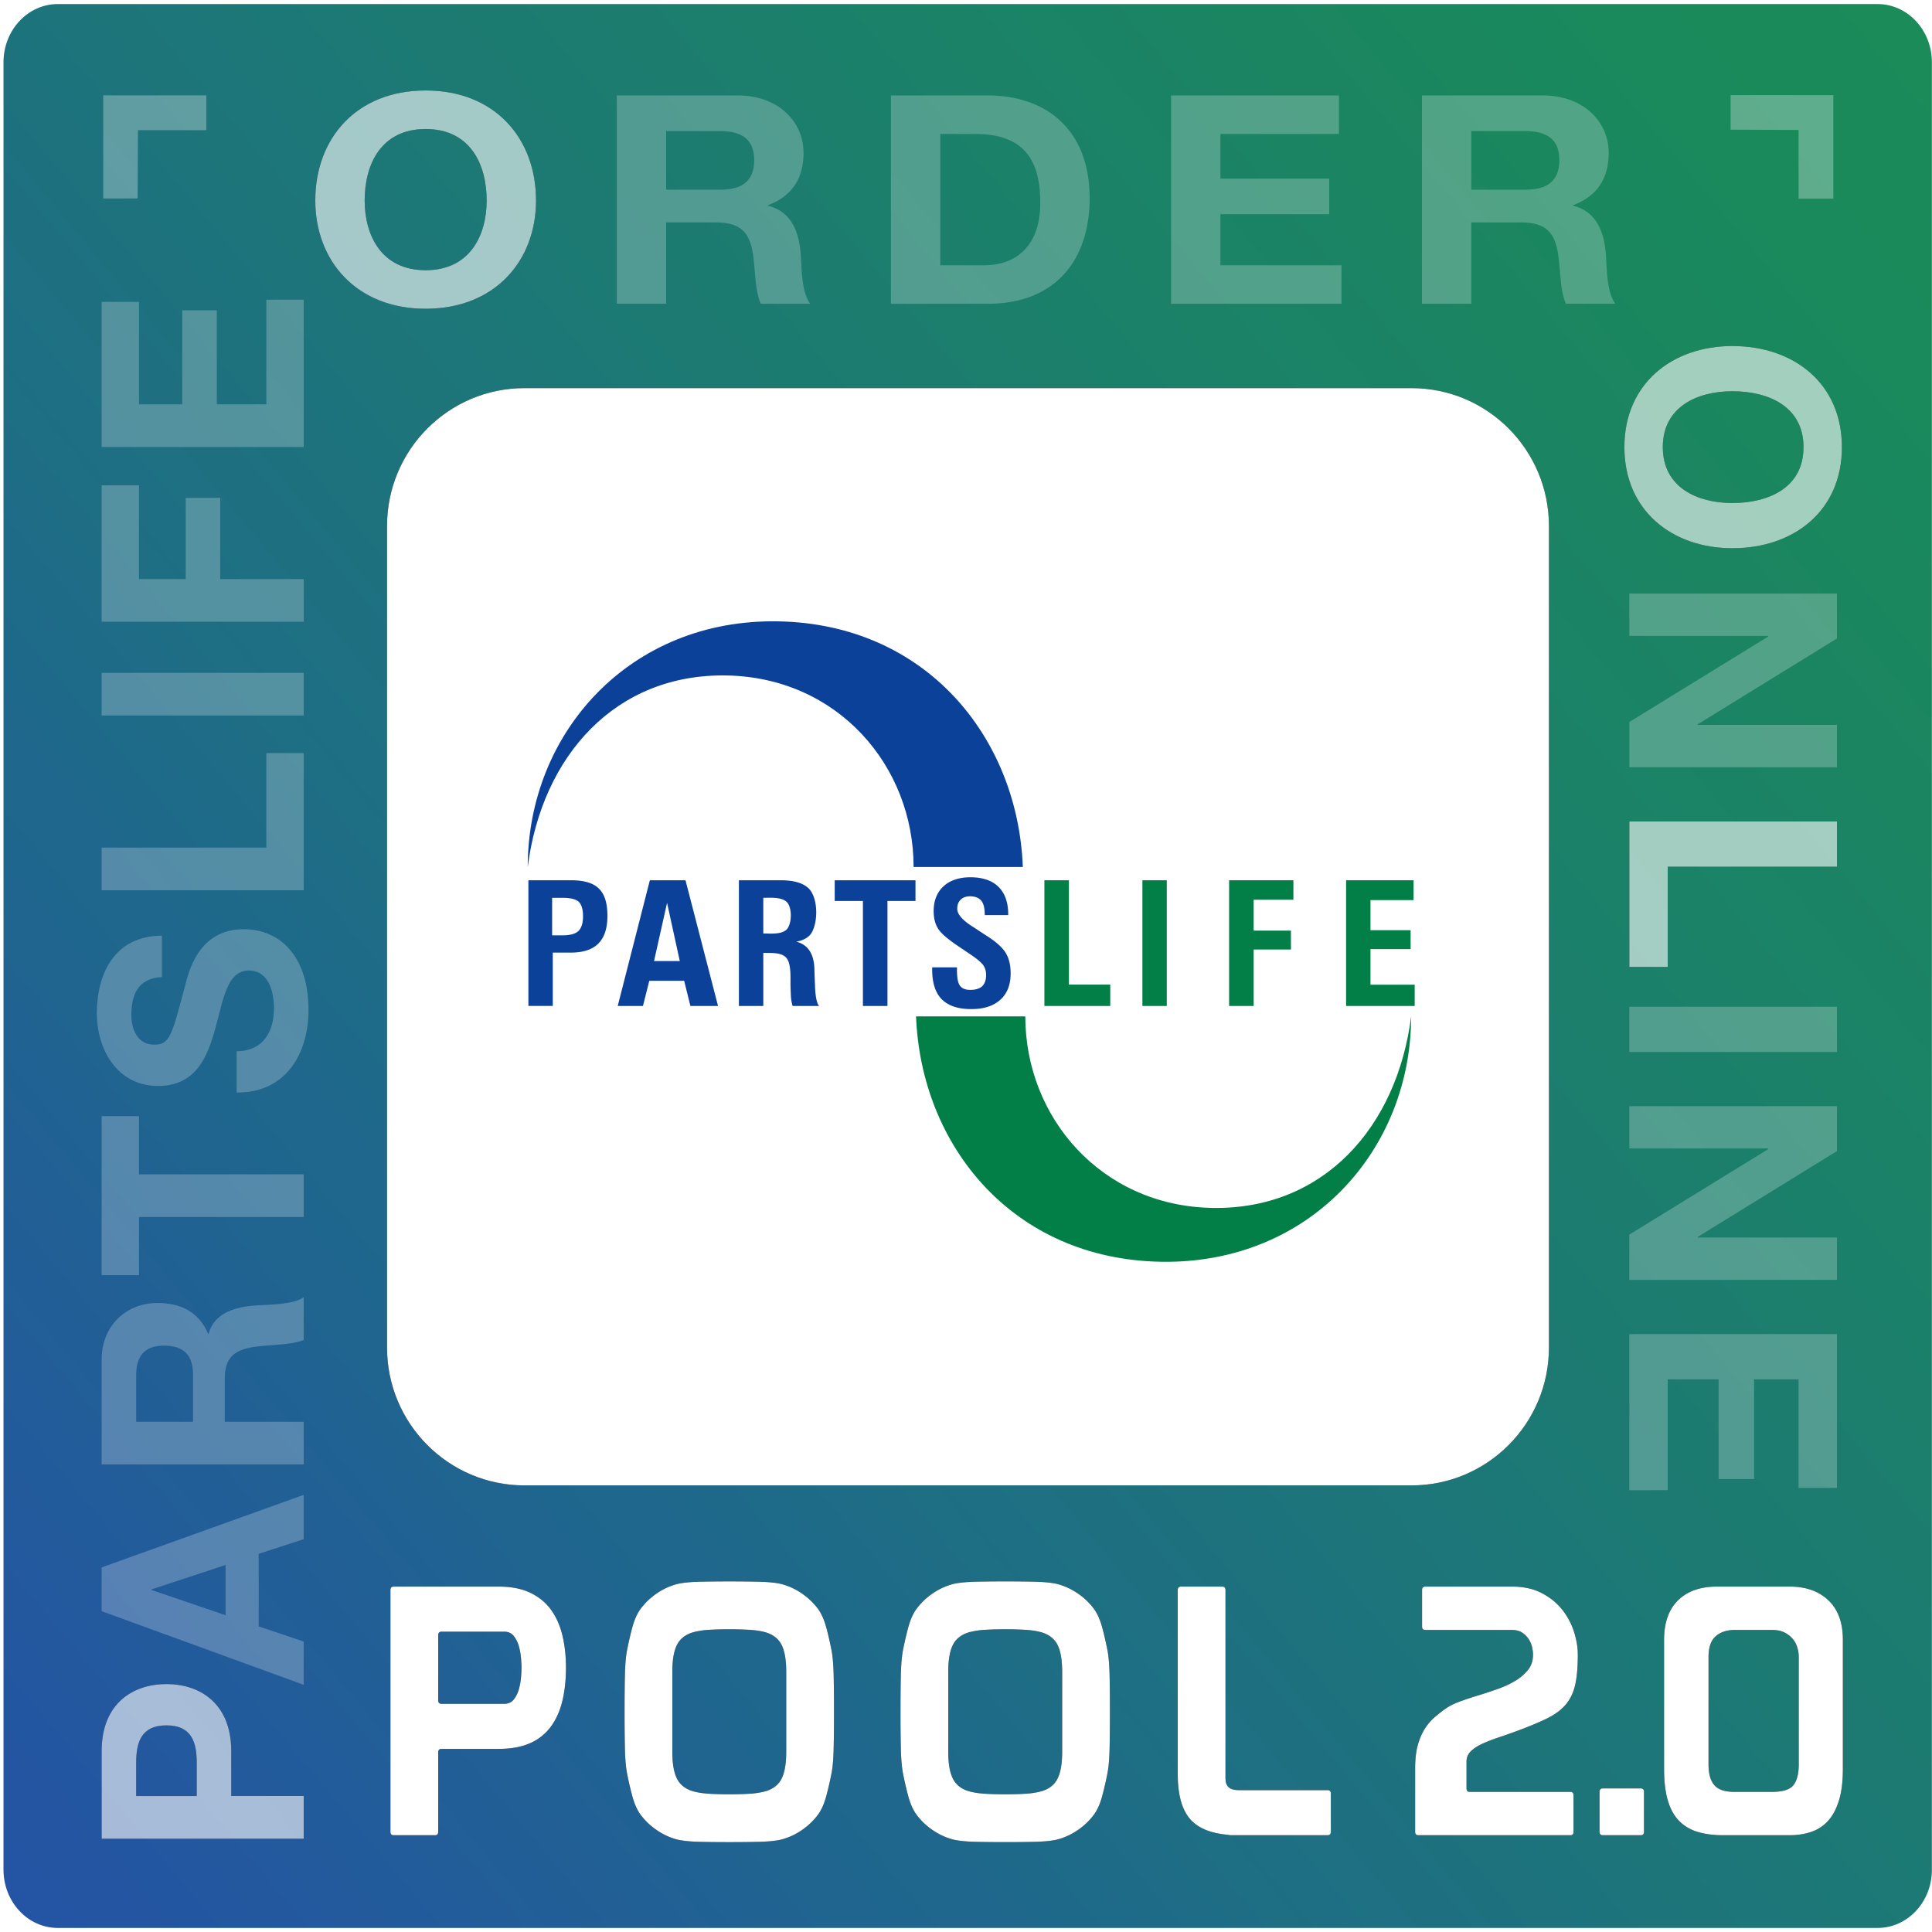 <svg xmlns="http://www.w3.org/2000/svg" xmlns:xlink="http://www.w3.org/1999/xlink" width="200" height="200"><defs><path id="d" d="M120.336 99.533c0 7.884-6.372 14.276-14.23 14.276h-91.82c-7.857 0-14.23-6.392-14.23-14.276V14.497C.057 6.612 6.43.22 14.287.22h91.82c7.858 0 14.23 6.392 14.23 14.277v85.036z"/><path id="b" d="M199.988 193.553c0 3.327-2.515 6.025-5.617 6.025H5.981c-3.102 0-5.617-2.698-5.617-6.025V6.447C.364 3.119 2.88.422 5.981.422h188.39c3.101 0 5.616 2.697 5.616 6.025v187.106z"/><path id="h" d="M11.556.367c7.194 0 11.425 4.985 11.425 11.387 0 6.221-4.23 11.207-11.425 11.207C4.364 22.96.131 17.976.131 11.754.131 5.353 4.364.367 11.556.367zm0 18.607c4.591 0 6.316-3.625 6.316-7.22 0-3.775-1.725-7.398-6.316-7.398-4.59 0-6.314 3.622-6.314 7.398 0 3.596 1.724 7.22 6.314 7.22z"/><path id="j" d="M22.65 10.551c0 6.588-4.967 10.464-11.348 10.464-6.2 0-11.168-3.876-11.168-10.464C.134 3.96 5.102.085 11.302.085c6.38 0 11.347 3.875 11.347 10.466zm-18.54 0c0 4.203 3.61 5.785 7.192 5.785 3.762 0 7.375-1.582 7.375-5.785 0-4.204-3.613-5.787-7.375-5.787-3.582 0-7.193 1.583-7.193 5.787z"/><path id="l" d="M21.669.052v4.68H4.151v10.376H.176V.052h21.493z"/><path id="n" d="M.41 1.28c0-.24.114-.36.342-.36h10.873c1.272 0 2.352.21 3.238.628.886.42 1.602 1 2.147 1.742.545.741.943 1.627 1.193 2.655.25 1.03.375 2.154.375 3.374 0 1.269-.125 2.417-.375 3.446-.25 1.029-.648 1.915-1.193 2.656a5.268 5.268 0 01-2.147 1.705c-.887.395-1.966.592-3.238.592H5.694c-.227 0-.341.12-.341.36v8.219c0 .24-.114.359-.34.359H.75c-.227 0-.341-.12-.341-.36V1.28zm5.284 4.306c-.227 0-.341.12-.341.36v6.748c0 .239.114.358.341.358h6.51c.41 0 .733-.148.972-.448.239-.3.414-.652.528-1.06a6.62 6.62 0 00.222-1.238c.034-.418.05-.747.05-.986 0-.24-.016-.569-.05-.987a6.578 6.578 0 00-.222-1.239 2.964 2.964 0 00-.528-1.058c-.24-.3-.563-.45-.972-.45h-6.51z"/><path id="f" d="M.053 16.226V7.168C.053 2.16 3.363.22 6.76.22c3.399 0 6.71 1.941 6.71 6.948v4.641h7.5v4.417H.052zm9.843-4.417V8.38c0-2.054-.469-3.883-3.135-3.883-2.665 0-3.133 1.828-3.133 3.883v3.43h6.268z"/><path id="p" d="M24.646 13.77c0-1.412.01-2.632.034-3.661.022-1.029.09-1.867.205-2.513.182-.933.375-1.77.579-2.512.205-.741.477-1.352.818-1.83a6.95 6.95 0 011.704-1.633 6.694 6.694 0 012.181-.987c.546-.12 1.261-.191 2.148-.216.886-.023 1.943-.035 3.17-.035 1.227 0 2.284.012 3.17.035.886.025 1.602.096 2.148.216a6.68 6.68 0 012.18.987 6.96 6.96 0 011.706 1.632c.34.48.613 1.09.817 1.83.205.743.398 1.58.58 2.513.113.647.182 1.484.204 2.513.023 1.029.035 2.25.035 3.66v.216c0 1.412-.012 2.632-.035 3.661-.022 1.03-.09 1.867-.204 2.513-.182.933-.376 1.77-.58 2.512-.204.742-.477 1.352-.817 1.83a6.951 6.951 0 01-1.705 1.633 6.71 6.71 0 01-2.181.987c-.546.12-1.262.191-2.148.216-.886.023-1.943.035-3.17.035-1.227 0-2.284-.012-3.17-.035-.887-.025-1.602-.097-2.148-.216a6.704 6.704 0 01-2.18-.987 6.94 6.94 0 01-1.705-1.632c-.341-.48-.614-1.09-.818-1.83a33.81 33.81 0 01-.58-2.513c-.113-.647-.182-1.484-.204-2.513a167.157 167.157 0 01-.034-3.661v-.215zm8.828-8.381a8.367 8.367 0 00-1.636.233c-.818.216-1.397.64-1.739 1.274-.34.635-.511 1.586-.511 2.854v8.255c0 1.27.17 2.22.511 2.854.342.634.92 1.059 1.74 1.274.454.12.999.198 1.635.234.636.035 1.307.053 2.01.053.705 0 1.376-.018 2.012-.053a8.342 8.342 0 001.636-.234c.818-.215 1.397-.64 1.739-1.274.34-.634.51-1.585.51-2.854V9.75c0-1.268-.17-2.219-.51-2.854-.342-.633-.92-1.058-1.739-1.274-.455-.12-1-.197-1.636-.233a36.017 36.017 0 00-2.011-.054 35.6 35.6 0 00-2.01.054z"/><path id="r" d="M53.21 13.77c0-1.412.011-2.632.034-3.661.023-1.029.09-1.867.204-2.513.182-.933.376-1.77.58-2.512.204-.741.477-1.352.818-1.83A6.95 6.95 0 0156.55 1.62a6.694 6.694 0 012.182-.987c.545-.12 1.26-.191 2.147-.216.886-.023 1.943-.035 3.17-.035 1.227 0 2.284.012 3.17.035.887.025 1.602.096 2.148.216.771.192 1.5.52 2.181.987a6.95 6.95 0 011.704 1.632c.341.48.614 1.09.819 1.83.204.743.397 1.58.579 2.513.113.647.182 1.484.204 2.513.023 1.029.035 2.25.035 3.66v.216c0 1.412-.012 2.632-.035 3.661-.022 1.03-.09 1.867-.204 2.513-.183.933-.375 1.77-.58 2.512-.205.742-.477 1.352-.818 1.83a6.94 6.94 0 01-1.704 1.633 6.708 6.708 0 01-2.181.987c-.546.12-1.261.191-2.148.216-.886.023-1.943.035-3.17.035-1.227 0-2.284-.012-3.17-.035-.887-.025-1.602-.097-2.147-.216a6.704 6.704 0 01-2.182-.987 6.94 6.94 0 01-1.704-1.632c-.341-.48-.614-1.09-.818-1.83a33.796 33.796 0 01-.58-2.513c-.113-.647-.181-1.484-.204-2.513a167.157 167.157 0 01-.034-3.661v-.215zm8.828-8.381a8.361 8.361 0 00-1.636.233c-.818.216-1.397.64-1.738 1.274-.342.635-.512 1.586-.512 2.854v8.255c0 1.27.17 2.22.512 2.854.34.634.92 1.059 1.738 1.274.455.12 1 .198 1.636.234.636.035 1.306.053 2.01.053.705 0 1.376-.018 2.012-.053a8.347 8.347 0 001.636-.234c.818-.215 1.397-.64 1.74-1.274.34-.634.51-1.585.51-2.854V9.75c0-1.268-.17-2.219-.51-2.854-.343-.633-.922-1.058-1.74-1.274-.454-.12-1-.197-1.636-.233a36.034 36.034 0 00-2.011-.054c-.705 0-1.375.018-2.011.054z"/><path id="t" d="M97.76 22.348v3.949c0 .24-.114.359-.342.359h-9.885c-.159 0-.295-.012-.408-.036-1.887-.167-3.228-.747-4.023-1.74-.795-.993-1.193-2.495-1.193-4.505V1.28c0-.24.114-.36.341-.36h4.261c.227 0 .341.12.341.36v19.525c0 .79.443 1.185 1.33 1.185h9.236c.228 0 .342.12.342.358z"/><path id="v" d="M122.881 22.528v3.768c0 .24-.114.36-.34.36h-15.714c-.228 0-.342-.12-.342-.36v-6.532c0-.957.09-1.765.273-2.423.182-.658.42-1.22.716-1.687a5.37 5.37 0 011.022-1.202c.386-.335.784-.646 1.193-.933.387-.263.875-.503 1.466-.718a36.51 36.51 0 011.892-.628 44.95 44.95 0 002.01-.664c.67-.24 1.273-.52 1.808-.844.533-.323.97-.7 1.313-1.13.34-.431.51-.957.51-1.58 0-.19-.028-.43-.085-.717a2.528 2.528 0 00-.341-.844 2.311 2.311 0 00-.682-.7c-.284-.19-.642-.287-1.074-.287h-8.964c-.227 0-.34-.12-.34-.359V1.28c0-.24.112-.36.34-.36h8.964c1.205 0 2.238.228 3.102.682.864.455 1.569 1.029 2.114 1.723a7.172 7.172 0 011.21 2.279c.261.826.392 1.61.392 2.351 0 1.293-.092 2.34-.273 3.14-.182.803-.506 1.478-.971 2.029-.466.55-1.097 1.023-1.892 1.417-.795.395-1.806.82-3.034 1.275-.704.263-1.38.502-2.027.717-.648.216-1.217.437-1.705.664-.489.228-.88.485-1.176.772a1.438 1.438 0 00-.443 1.077v2.764c0 .24.113.36.341.36h10.396c.227 0 .341.12.341.358z"/><path id="x" d="M125.574 22.17c0-.24.113-.36.34-.36h3.92c.227 0 .342.12.342.36v4.127c0 .24-.114.359-.341.359h-3.92c-.227 0-.341-.12-.341-.36V22.17z"/><path id="z" d="M132.254 17.862V6.448c0-1.795.483-3.164 1.449-4.11.966-.945 2.3-1.418 4.005-1.418h7.567c1.659 0 2.988.473 3.988 1.418 1 .946 1.5 2.315 1.5 4.11V19.8c0 1.268-.13 2.34-.392 3.213-.262.873-.63 1.579-1.108 2.118a4.09 4.09 0 01-1.738 1.166c-.681.24-1.443.359-2.284.359h-6.85c-1.046 0-1.95-.12-2.71-.36a4.4 4.4 0 01-1.91-1.165c-.51-.538-.89-1.244-1.141-2.118-.25-.873-.375-1.945-.375-3.213v-1.938zm7.295 4.307h3.886c1.113 0 1.851-.233 2.216-.7.363-.466.545-1.178.545-2.136V8.206c0-.334-.051-.67-.154-1.005a2.461 2.461 0 00-.494-.897 2.66 2.66 0 00-.852-.646c-.341-.167-.762-.251-1.26-.251h-3.886c-.797 0-1.444.215-1.944.646-.5.43-.75 1.148-.75 2.153v11.127c0 .958.199 1.67.597 2.136.397.467 1.084.7 2.061.7h.035z"/><filter id="m" width="182.6%" height="158.3%" x="-41.3%" y="-29.1%" filterUnits="objectBoundingBox"><feOffset in="SourceAlpha" result="shadowOffsetOuter1"/><feGaussianBlur in="shadowOffsetOuter1" result="shadowBlurOuter1" stdDeviation="2.5"/><feColorMatrix in="shadowBlurOuter1" values="0 0 0 0 0 0 0 0 0 0 0 0 0 0 0 0 0 0 0.6 0"/></filter><filter id="y" width="181%" height="158.3%" x="-40.5%" y="-29.1%" filterUnits="objectBoundingBox"><feOffset in="SourceAlpha" result="shadowOffsetOuter1"/><feGaussianBlur in="shadowOffsetOuter1" result="shadowBlurOuter1" stdDeviation="2.5"/><feColorMatrix in="shadowBlurOuter1" values="0 0 0 0 0 0 0 0 0 0 0 0 0 0 0 0 0 0 0.6 0"/></filter><filter id="o" width="169.2%" height="155.6%" x="-34.6%" y="-27.8%" filterUnits="objectBoundingBox"><feOffset in="SourceAlpha" result="shadowOffsetOuter1"/><feGaussianBlur in="shadowOffsetOuter1" result="shadowBlurOuter1" stdDeviation="2.5"/><feColorMatrix in="shadowBlurOuter1" values="0 0 0 0 0 0 0 0 0 0 0 0 0 0 0 0 0 0 0.6 0"/></filter><filter id="i" width="113.3%" height="114.3%" x="-6.7%" y="-7.2%" filterUnits="objectBoundingBox"><feOffset in="SourceAlpha" result="shadowOffsetOuter1"/><feGaussianBlur in="shadowOffsetOuter1" result="shadowBlurOuter1" stdDeviation=".5"/><feColorMatrix in="shadowBlurOuter1" result="shadowMatrixOuter1" values="0 0 0 0 0 0 0 0 0 0 0 0 0 0 0 0 0 0 1 0"/><feOffset in="SourceAlpha" result="shadowOffsetOuter2"/><feGaussianBlur in="shadowOffsetOuter2" result="shadowBlurOuter2" stdDeviation=".5"/><feColorMatrix in="shadowBlurOuter2" result="shadowMatrixOuter2" values="0 0 0 0 0 0 0 0 0 0 0 0 0 0 0 0 0 0 0.5 0"/><feMerge><feMergeNode in="shadowMatrixOuter1"/><feMergeNode in="shadowMatrixOuter2"/></feMerge></filter><filter id="q" width="169.2%" height="155.6%" x="-34.6%" y="-27.8%" filterUnits="objectBoundingBox"><feOffset in="SourceAlpha" result="shadowOffsetOuter1"/><feGaussianBlur in="shadowOffsetOuter1" result="shadowBlurOuter1" stdDeviation="2.5"/><feColorMatrix in="shadowBlurOuter1" values="0 0 0 0 0 0 0 0 0 0 0 0 0 0 0 0 0 0 0.6 0"/></filter><filter id="e" width="114.3%" height="118.7%" x="-7.2%" y="-9.4%" filterUnits="objectBoundingBox"><feOffset in="SourceAlpha" result="shadowOffsetOuter1"/><feGaussianBlur in="shadowOffsetOuter1" result="shadowBlurOuter1" stdDeviation=".5"/><feColorMatrix in="shadowBlurOuter1" result="shadowMatrixOuter1" values="0 0 0 0 0 0 0 0 0 0 0 0 0 0 0 0 0 0 1 0"/><feOffset in="SourceAlpha" result="shadowOffsetOuter2"/><feGaussianBlur in="shadowOffsetOuter2" result="shadowBlurOuter2" stdDeviation=".5"/><feColorMatrix in="shadowBlurOuter2" result="shadowMatrixOuter2" values="0 0 0 0 0 0 0 0 0 0 0 0 0 0 0 0 0 0 0.5 0"/><feMerge><feMergeNode in="shadowMatrixOuter1"/><feMergeNode in="shadowMatrixOuter2"/></feMerge></filter><filter id="s" width="194.6%" height="158.3%" x="-47.3%" y="-29.1%" filterUnits="objectBoundingBox"><feOffset in="SourceAlpha" result="shadowOffsetOuter1"/><feGaussianBlur in="shadowOffsetOuter1" result="shadowBlurOuter1" stdDeviation="2.5"/><feColorMatrix in="shadowBlurOuter1" values="0 0 0 0 0 0 0 0 0 0 0 0 0 0 0 0 0 0 0.6 0"/></filter><filter id="k" width="114%" height="119.9%" x="-7%" filterUnits="objectBoundingBox"><feOffset in="SourceAlpha" result="shadowOffsetOuter1"/><feGaussianBlur in="shadowOffsetOuter1" result="shadowBlurOuter1" stdDeviation=".5"/><feColorMatrix in="shadowBlurOuter1" result="shadowMatrixOuter1" values="0 0 0 0 0 0 0 0 0 0 0 0 0 0 0 0 0 0 1 0"/><feOffset in="SourceAlpha" result="shadowOffsetOuter2"/><feGaussianBlur in="shadowOffsetOuter2" result="shadowBlurOuter2" stdDeviation=".5"/><feColorMatrix in="shadowBlurOuter2" result="shadowMatrixOuter2" values="0 0 0 0 0 0 0 0 0 0 0 0 0 0 0 0 0 0 0.5 0"/><feMerge><feMergeNode in="shadowMatrixOuter1"/><feMergeNode in="shadowMatrixOuter2"/></feMerge></filter><filter id="u" width="189.1%" height="158.3%" x="-44.5%" y="-29.1%" filterUnits="objectBoundingBox"><feOffset in="SourceAlpha" result="shadowOffsetOuter1"/><feGaussianBlur in="shadowOffsetOuter1" result="shadowBlurOuter1" stdDeviation="2.5"/><feColorMatrix in="shadowBlurOuter1" values="0 0 0 0 0 0 0 0 0 0 0 0 0 0 0 0 0 0 0.6 0"/></filter><filter id="c" width="112.5%" height="113.2%" x="-6.2%" y="-6.6%" filterUnits="objectBoundingBox"><feOffset in="SourceAlpha" result="shadowOffsetOuter1"/><feGaussianBlur in="shadowOffsetOuter1" result="shadowBlurOuter1" stdDeviation="2.5"/><feColorMatrix in="shadowBlurOuter1" values="0 0 0 0 0 0 0 0 0 0 0 0 0 0 0 0 0 0 0.7 0"/></filter><filter id="w" width="426%" height="409.5%" x="-163%" y="-154.8%" filterUnits="objectBoundingBox"><feOffset in="SourceAlpha" result="shadowOffsetOuter1"/><feGaussianBlur in="shadowOffsetOuter1" result="shadowBlurOuter1" stdDeviation="2.5"/><feColorMatrix in="shadowBlurOuter1" values="0 0 0 0 0 0 0 0 0 0 0 0 0 0 0 0 0 0 0.6 0"/></filter><filter id="g" width="113.1%" height="113.3%" x="-6.6%" y="-6.6%" filterUnits="objectBoundingBox"><feOffset in="SourceAlpha" result="shadowOffsetOuter1"/><feGaussianBlur in="shadowOffsetOuter1" result="shadowBlurOuter1" stdDeviation=".5"/><feColorMatrix in="shadowBlurOuter1" values="0 0 0 0 0 0 0 0 0 0 0 0 0 0 0 0 0 0 1 0"/></filter><linearGradient id="a" x1="-1.591%" x2="103.044%" y1="93.087%" y2="5.699%"><stop offset="0%" stop-color="#0C419A"/><stop offset="11.54%" stop-color="#0A4A8F"/><stop offset="35.32%" stop-color="#055E77"/><stop offset="56.92%" stop-color="#036C63"/><stop offset="75.58%" stop-color="#027654"/><stop offset="90.56%" stop-color="#017C4A"/><stop offset="100%" stop-color="#027E47"/></linearGradient></defs><g fill="none" fill-rule="evenodd"><g fill-rule="nonzero"><use fill="url(#a)" xlink:href="#b"/><use fill="#FFF" fill-opacity=".1" xlink:href="#b" style="mix-blend-mode:lighten"/></g><g fill-rule="nonzero" transform="translate(40.01 39.959)"><use fill="#000" filter="url(#c)" xlink:href="#d"/><use fill="#FFF" xlink:href="#d"/></g><path d="M160.346 139.492c0 7.884-6.372 14.276-14.23 14.276h-91.82c-7.857 0-14.23-6.392-14.23-14.276V54.456c0-7.885 6.373-14.277 14.23-14.277h91.82c7.858 0 14.23 6.392 14.23 14.277v85.036z"/><g fill-rule="nonzero"><path fill="#0C419A" d="M105.883 89.748C105.366 76.346 95.88 64.6 80.558 64.322c-15.335-.283-25.916 11.5-25.928 25.426 1.471-11.517 9.102-20.035 20.597-19.824 11.505.212 19.348 9.375 19.348 19.824h11.308z"/><path fill="#027E47" d="M94.83 105.218c.517 13.39 10.002 25.12 25.326 25.398 15.334.285 25.913-11.484 25.926-25.398-1.472 11.515-9.104 20.036-20.596 19.825-11.504-.214-19.347-9.39-19.347-19.825h-11.31zm44.518-1.081V91.125h6.987v2.056h-4.463v3.111h4.155v1.96h-4.155v3.686h4.576v2.199h-7.1zm-12.11 0V91.125h6.654v2.014h-4.112v3.198h3.857v1.957h-3.857v5.843h-2.542zm-8.977-13.012h2.524v13.012h-2.524V91.125zm-10.145 13.012V91.125h2.539v10.801h4.279v2.211h-6.818z"/><path fill="#0C419A" d="M99.065 100.138v.265c0 .805.098 1.354.309 1.635.211.293.576.434 1.065.434.548 0 .954-.127 1.238-.377.265-.268.404-.648.404-1.158 0-.395-.097-.714-.278-.999-.2-.282-.62-.644-1.265-1.083l-1.292-.874c-1.123-.745-1.838-1.365-2.133-1.842-.308-.482-.46-1.096-.46-1.83 0-1.086.35-1.943 1.023-2.564.673-.62 1.614-.93 2.778-.93 1.263 0 2.231.325 2.905.987.671.664 1.01 1.605 1.01 2.843v.085h-2.427c0-.687-.112-1.182-.353-1.477-.25-.31-.645-.467-1.191-.467-.392 0-.715.116-.956.354-.235.224-.348.533-.348.944 0 .546.52 1.154 1.556 1.818.013.014.013.014.028.014l1.392.913c.995.62 1.667 1.224 2.017 1.776.353.56.534 1.277.534 2.151 0 1.183-.35 2.098-1.066 2.733-.7.649-1.71.972-3.017.972-1.36 0-2.37-.338-3.044-1.015-.673-.677-.997-1.719-.997-3.098v-.21h2.568zm-9.736 3.999v-10.87h-2.92v-2.142h8.362v2.142H91.87v10.87h-2.541zm-10.313-7.505c.716 0 1.893.128 2.428-.423.546-.578.588-2.337-.044-2.874-.575-.492-1.655-.393-2.384-.393v3.69zm-2.526 7.505V91.125h4.335c1.319 0 2.257.268 2.849.804 1.025.957 1.051 3.505.308 4.688-.308.478-.956.774-1.556.86 1.149.295 1.835 1.18 1.881 2.83v.167l.068 1.72c.014.421.097 1.63.422 1.943h-2.751a4.92 4.92 0 01-.154-.777c-.028-.294-.04-.704-.056-1.252-.03-.831.127-2.464-.52-3.042-.323-.281-.784-.421-1.769-.421h-.53v5.493H76.49zm-12.544 0l3.327-13.012h3.69l3.368 13.012H71.47l-.647-2.607h-3.608l-.657 2.607h-2.61zm3.76-4.65h2.666l-1.318-6.023-1.348 6.024zm-10.55-2.659h1.05c.803 0 1.349-.153 1.67-.45.308-.297.478-.804.478-1.521 0-.717-.154-1.211-.433-1.494-.296-.28-.859-.42-1.672-.42h-1.093v3.885zm-2.457 7.31V91.124h4.406c1.349 0 2.314.283 2.89.86.606.581.885 1.52.885 2.83 0 1.28-.309 2.237-.941 2.86-.618.631-1.586.94-2.862.94h-1.853v5.522h-2.525z"/></g><g fill-rule="nonzero" opacity=".6"><g transform="translate(10.469 174.113)"><use fill="#000" filter="url(#e)" xlink:href="#f"/><use fill="#FFF" xlink:href="#f"/></g><path fill="#FFF" d="M10.522 166.789v-4.53l20.917-7.511v4.587l-4.659 1.517v7.51l4.659 1.575v4.473l-20.917-7.621zm12.832.42v-5.204l-7.676 2.531v.057l7.676 2.616zm-12.832-15.616v-10.83c0-3.601 2.608-5.878 5.77-5.878 2.463 0 4.308.957 5.246 3.177h.059c.585-2.164 2.783-2.784 4.892-2.924 1.318-.084 3.78-.056 4.95-.843v4.414c-1.318.536-3.34.479-5.01.703-2.196.31-3.163 1.127-3.163 3.347v4.418h8.174v4.416H10.522zm9.463-4.416v-4.837c0-1.971-.88-3.04-2.99-3.04-2.02 0-2.898 1.068-2.898 3.04v4.837h5.888zm-5.595-21.192v6.018h-3.868v-16.456h3.868v6.021h17.049v4.417zm10.105-17.165c2.783 0 3.868-2.081 3.868-4.445 0-1.547-.47-3.91-2.608-3.91-2.256 0-2.636 3.01-3.456 5.964-.821 2.98-2.021 5.99-5.949 5.99-4.276 0-6.326-3.88-6.326-7.51 0-4.191 1.903-8.044 6.738-8.044v4.276c-2.52.14-3.164 1.855-3.164 3.965 0 1.406.615 3.04 2.373 3.04 1.61 0 1.816-.957 3.162-5.994.382-1.461 1.349-5.96 6.095-5.96 3.838 0 6.708 2.895 6.708 8.353 0 4.443-2.283 8.604-7.441 8.548v-4.274zM10.522 92.162v-4.416h17.049v-9.788h3.868v14.204H10.522zm0-18.091v-4.417h20.917v4.417zm0-9.708V50.242h3.868v9.705h4.832v-8.411h3.575v8.411h8.642v4.416H10.522zm0-18.092V31.25h3.868v10.605h4.48v-9.732h3.576v9.732h5.126V31.026h3.867v15.245H10.522z" opacity=".4"/></g><g fill-rule="nonzero" opacity=".6" transform="translate(32.508 9)"><use fill="#000" filter="url(#g)" xlink:href="#h"/><use fill="#FFF" xlink:href="#h"/><path fill="#FFF" d="M31.342.882h12.532c4.167 0 6.803 2.688 6.803 5.952 0 2.535-1.105 4.44-3.678 5.405v.062c2.507.602 3.224 2.867 3.386 5.041.099 1.36.065 3.898.976 5.105h-5.11c-.618-1.36-.553-3.443-.814-5.164-.357-2.265-1.3-3.261-3.874-3.261h-5.11v8.425h-5.11V.882zm5.11 9.757h5.6c2.278 0 3.515-.906 3.515-3.082 0-2.083-1.237-2.988-3.516-2.988h-5.599v6.07zM59.721.882h10.026c6.022 0 10.547 3.504 10.547 10.661 0 6.255-3.45 10.905-10.547 10.905H59.72V.882zm5.111 17.58h4.558c2.961 0 5.793-1.693 5.793-6.464 0-4.35-1.627-7.129-6.706-7.129h-3.645v13.593zM88.719.882H106.1v3.987H93.829V9.49h11.263v3.686H93.829v5.285h12.532v3.986H88.719V.882zm25.972 0h12.53c4.168 0 6.804 2.688 6.804 5.952 0 2.535-1.105 4.44-3.678 5.405v.062c2.507.602 3.222 2.867 3.387 5.041.097 1.36.064 3.898.976 5.105h-5.112c-.617-1.36-.552-3.443-.813-5.164-.358-2.265-1.301-3.261-3.874-3.261h-5.11v8.425h-5.109V.882zm5.11 9.757h5.598c2.278 0 3.517-.906 3.517-3.082 0-2.083-1.24-2.988-3.517-2.988H119.8v6.07z" opacity=".4"/></g><g fill-rule="nonzero" opacity=".6" transform="translate(168.023 35.737)"><use fill="#000" filter="url(#i)" xlink:href="#j"/><use fill="#FFF" xlink:href="#j"/><path fill="#FFF" opacity=".4" d="M22.138 25.708v4.65L7.72 39.244v.061h14.418v4.382H.645v-4.682l14.39-8.856v-.059H.645v-4.382h21.493z"/><g transform="translate(.469 49.253)"><use fill="#000" filter="url(#k)" xlink:href="#l"/><use fill="#FFF" xlink:href="#l"/></g><path fill="#FFF" opacity=".4" d="M22.138 68.483v4.681H.645v-4.681zm0 10.291v4.65L7.72 92.308v.063h14.418v4.382H.645V92.07l14.39-8.855v-.06H.645v-4.381zm0 23.596v15.921h-3.974V107.05h-4.605v10.32H9.888v-10.32H4.62v11.479H.645V102.37z"/></g><path fill="#FFF" fill-rule="nonzero" opacity=".3" d="M21.362 9.87v3.609h-7.078l-.039 7.063h-3.559V9.87m179.103 10.695h-3.597l-.006-7.108-7.034-.034V9.847l10.634.002"/><g fill-rule="nonzero" transform="translate(40.01 163.325)"><use fill="#000" filter="url(#m)" xlink:href="#n"/><use fill="#FFF" xlink:href="#n"/><use fill="#000" filter="url(#o)" xlink:href="#p"/><use fill="#FFF" xlink:href="#p"/><use fill="#000" filter="url(#q)" xlink:href="#r"/><use fill="#FFF" xlink:href="#r"/><use fill="#000" filter="url(#s)" xlink:href="#t"/><use fill="#FFF" xlink:href="#t"/><use fill="#000" filter="url(#u)" xlink:href="#v"/><use fill="#FFF" xlink:href="#v"/><use fill="#000" filter="url(#w)" xlink:href="#x"/><use fill="#FFF" xlink:href="#x"/><use fill="#000" filter="url(#y)" xlink:href="#z"/><use fill="#FFF" xlink:href="#z"/></g></g></svg>